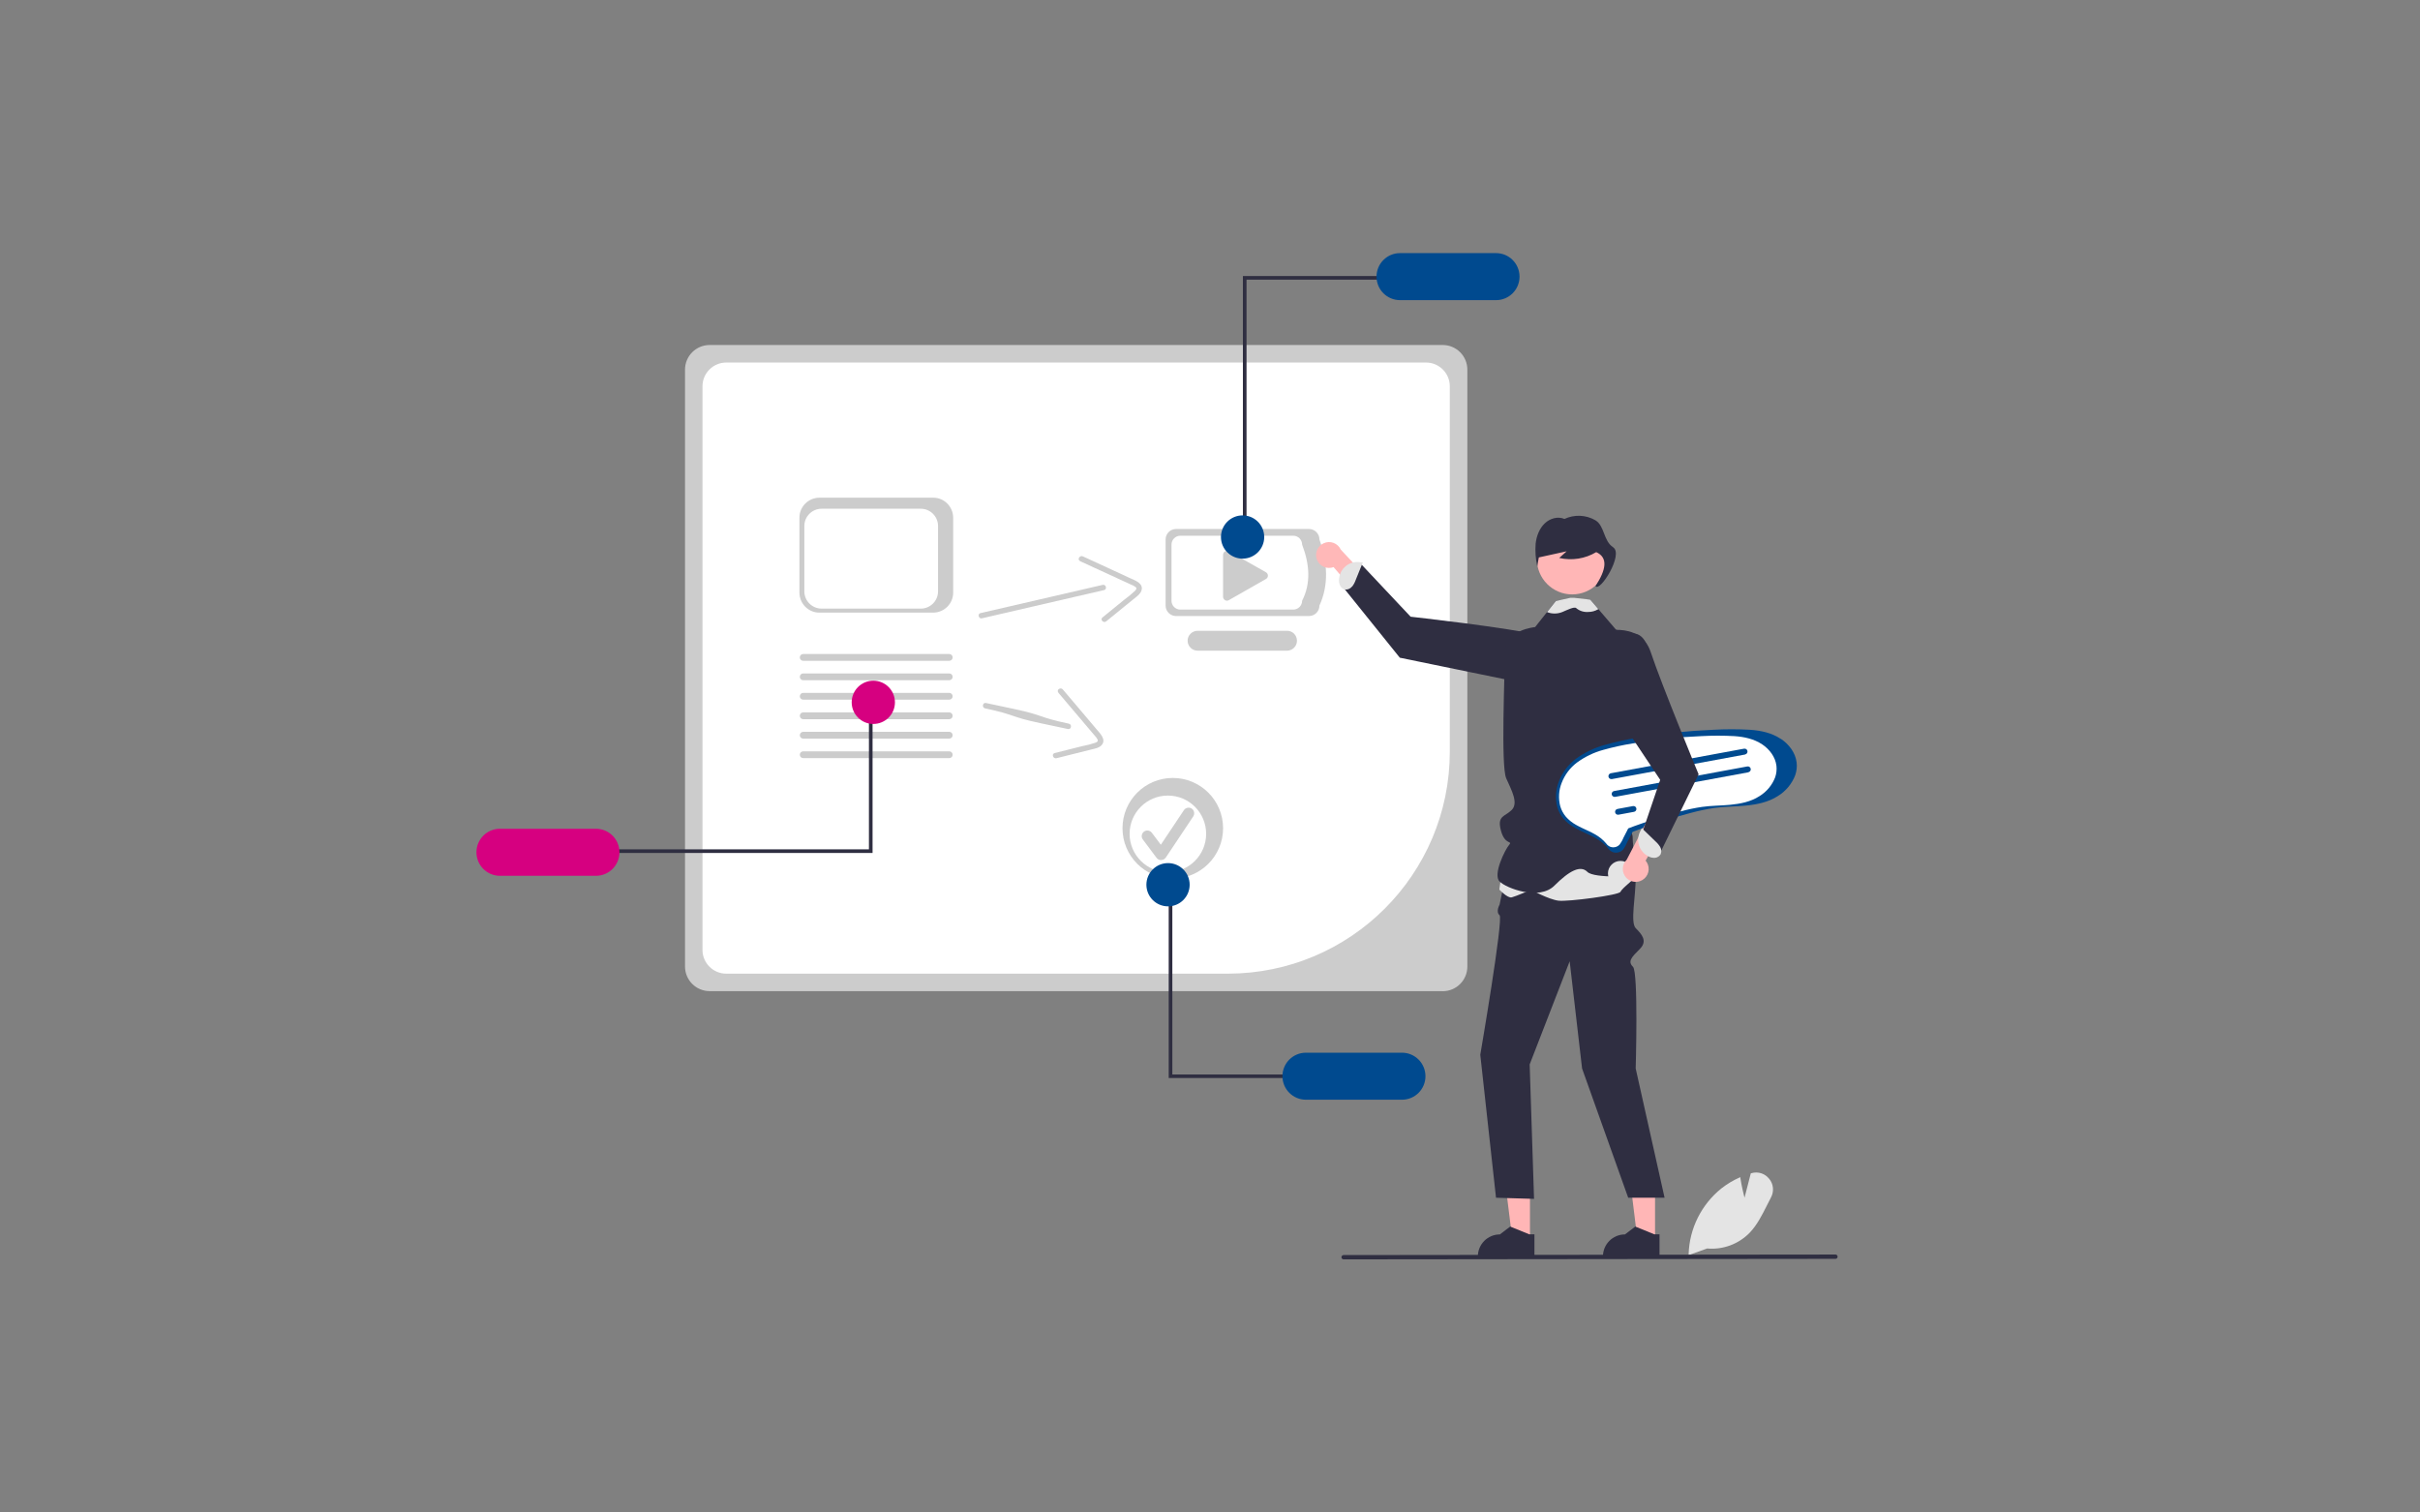 <?xml version="1.0" encoding="UTF-8"?>
<svg xmlns="http://www.w3.org/2000/svg" id="Ebene_1" viewBox="0 0 320 200">
  <rect x="0" y="0" width="320" height="200" fill="#808080" stroke="none"/>
  <defs>
    <style>.cls-1{fill:#2f2e41;}.cls-2{fill:#ffb6b6;}.cls-3{fill:#e4e4e4;}.cls-4{fill:#ccc;}.cls-5{fill:#ffb8b8;}.cls-6{fill:#fff;}.cls-7{fill:#004a8f;}.cls-8{fill:#d60080;}</style>
  </defs>
  <path class="cls-4" d="M190.77,131.06h-96.93c-1.8,0-3.26-1.46-3.26-3.26V48.88c0-1.8,1.46-3.26,3.26-3.26h96.93c1.8,0,3.26,1.46,3.26,3.26v78.93c0,1.8-1.46,3.26-3.26,3.26Z"></path>
  <path class="cls-6" d="M96.03,47.94c-1.73,0-3.14,1.41-3.14,3.14v74.53c0,1.73,1.41,3.14,3.14,3.14h66.35c16.19-.02,29.31-13.14,29.33-29.33v-48.34c0-1.73-1.41-3.14-3.14-3.14h-92.54Z"></path>
  <path class="cls-4" d="M173.09,81.46h-17.58c-.76,0-1.38-.62-1.38-1.38v-8.75c0-.76.62-1.38,1.38-1.38h17.58c.76,0,1.38.62,1.38,1.38,1.09,3.1,1.24,6.04,0,8.75,0,.76-.62,1.38-1.38,1.38Z"></path>
  <path class="cls-6" d="M171.01,80.61h-14.93c-.65,0-1.17-.53-1.17-1.17v-7.43c0-.65.53-1.17,1.17-1.17h14.93c.65,0,1.17.53,1.17,1.17,1.01,2.65,1.17,5.15,0,7.43,0,.65-.53,1.17-1.17,1.17Z"></path>
  <path class="cls-4" d="M170.2,86.04h-11.84c-.73,0-1.31-.59-1.32-1.31s.59-1.31,1.31-1.32h11.84c.73,0,1.31.59,1.31,1.32,0,.72-.59,1.31-1.31,1.31Z"></path>
  <path class="cls-4" d="M162.24,72.84c-.28,0-.51.23-.51.51v5.57c0,.28.23.51.51.51.09,0,.18-.02.25-.07l4.91-2.8c.25-.14.33-.45.19-.7-.05-.08-.11-.15-.19-.19l-4.91-2.77c-.08-.04-.16-.07-.25-.07Z"></path>
  <path class="cls-3" d="M233.94,155.88c-.55-.71-1.48-1-2.34-.75l-.09.03-.83,3.22c-.12-.48-.39-1.56-.55-2.63v-.09s-.1.04-.1.04c-.86.38-1.67.87-2.41,1.45-2.65,2.13-4.24,5.32-4.33,8.72v.06s0,.04,0,.04l.11-.04,2.34-.84c2.1.19,4.18-.59,5.64-2.1.95-1,1.6-2.28,2.23-3.53.18-.36.37-.74.56-1.1.44-.8.35-1.79-.23-2.49Z"></path>
  <path class="cls-5" d="M174.06,73.72c.18.92,1.07,1.52,1.99,1.35.1-.02.19-.05.29-.08l7.01,8.15.89-3.01-6.95-7.46c-.4-.86-1.41-1.23-2.27-.83-.72.33-1.11,1.11-.96,1.88Z"></path>
  <polygon class="cls-2" points="202.31 163.99 199.99 163.99 198.88 155.04 202.31 155.04 202.31 163.99"></polygon>
  <path class="cls-1" d="M202.25,163.23l-2.48-1.01-.07-.03-1.37,1.04c-1.61,0-2.91,1.3-2.91,2.91v.09h7.48v-3.01h-.65Z"></path>
  <polygon class="cls-2" points="218.85 163.99 216.53 163.99 215.43 155.04 218.85 155.04 218.85 163.99"></polygon>
  <path class="cls-1" d="M218.79,163.23l-2.48-1.01-.07-.03-1.37,1.04c-1.61,0-2.91,1.3-2.91,2.91v.09h7.48v-3.01h-.65Z"></path>
  <path class="cls-1" d="M213.38,110.57s2.91,3.03,2.91,5.51-.73,5.9,0,6.65,1.64,1.66.55,2.75-1.64,1.64-.91,2.36.36,13.45.36,13.45l3.82,17.09h-4.81l-6.1-17.09-1.64-14.18-5.29,13.64.58,17.78-5.03-.15-2.08-18.91s3.09-17.99,2.55-18.45,0-1.39,0-1.39l1.45-6.89,13.64-2.18Z"></path>
  <path class="cls-1" d="M207.68,89.11s.99-3.9-3.57-5.01c-4.56-1.12-17.58-2.55-17.58-2.55l-6.58-6.99-2.23,3.24,7.38,9.17,17.48,3.59,5.1-1.45Z"></path>
  <path class="cls-3" d="M178.8,77.56c.2-.26.36-.56.47-.88l.94-2.32h-.25c-1.33-.26-2.61.61-2.86,1.94-.02.09-.03.18-.04.28-.03.3.02.6.15.87.14.27.39.46.69.51.34.02.67-.13.88-.4Z"></path>
  <path class="cls-3" d="M198.81,113.68l-.55,3.95s1.09,1.17,1.64,1.03,2.55-1,2.55-1c0,0,2.36,1.29,3.64,1.44s8-.73,8.18-1.17,2.29-2.16,2.29-2.16l-.84-5.02-16.91,2.93Z"></path>
  <path class="cls-1" d="M216.53,99.85s-.46,3.81-.1,4.16c.36.35-.36,2.56-1.09,4.01s.55,1.64.55,2.73.55,5.09.55,5.09c0,0-5.64.36-6.54-.55s-2.36-.18-4.36,1.82c-2,2-6.34.36-7.25-.55s.71-4.18,1.25-4.82-.53.1-1.07-1.91.53-1.82,1.43-2.73,0-2.55-.73-4.18-.18-13.82-.18-16.73,4-3.27,4-3.27l1.58-1.99,1.16-1.46,2.28-.09h.06s2.21-.09,2.21-.09l1.07,1.25,2.36,2.75,2.73.55c2.18.73,1.64,5.27,1.64,5.27l-1.54,10.73Z"></path>
  <circle class="cls-2" cx="207.89" cy="73.93" r="4.67"></circle>
  <path class="cls-1" d="M213.31,72.36c-1.29-.79-1.12-2.85-2.36-3.57-1.25-.72-2.77-.78-4.08-.17-.87-.37-1.92-.08-2.62.6s-1.08,1.67-1.19,2.67c-.08,1,0,2.02.21,3,.07-.39.14-.79.21-1.18l3.68-.81c-.33.29-.65.59-.98.88,1.67.38,3.42.11,4.89-.77,1.6.72,1.31,2.33-.09,4.48.55.91,3.78-4.23,2.31-5.13Z"></path>
  <path class="cls-3" d="M211.34,80.55s-.02.02-.03.02c-.39.23-.83.35-1.27.35-.59.05-1.17-.13-1.62-.51-.24-.23-1.19.25-1.81.51-.65.27-1.38.28-2.04.02l1.16-1.46,1.92-.43h.48l2.15.24,1.07,1.25Z"></path>
  <path class="cls-1" d="M242.72,166.46l-65.05.07c-.16,0-.29-.13-.29-.28,0-.16.13-.29.28-.29h0l65.05-.07c.16,0,.28.13.28.29,0,.16-.13.28-.28.28Z"></path>
  <polygon class="cls-1" points="164.83 70.74 164.35 70.74 164.35 36.5 183.18 36.5 183.18 36.98 164.83 36.98 164.83 70.74"></polygon>
  <path class="cls-7" d="M197.82,33.47h-12.69c-1.72,0-3.11,1.39-3.11,3.11s1.39,3.11,3.11,3.11h12.69c1.72,0,3.11-1.39,3.11-3.11s-1.39-3.11-3.11-3.11Z"></path>
  <circle class="cls-7" cx="164.31" cy="71.01" r="2.86"></circle>
  <path class="cls-4" d="M129.85,81.76l12.54-2.9,3.6-.83c.45-.1.26-.8-.19-.69l-12.54,2.9-3.6.83c-.45.1-.26.8.19.69h0Z"></path>
  <path class="cls-4" d="M142.81,74.2l6.72,3.09c.23.08.44.2.64.34.19.18.05.36-.1.51-.45.42-.93.82-1.43,1.18l-2.86,2.33c-.36.29.15.8.5.51l2.49-2.03,1.25-1.01c.35-.29.78-.58.92-1.04.3-.96-.88-1.34-1.53-1.64l-2.92-1.35-3.3-1.52c-.42-.19-.79.43-.37.62h0Z"></path>
  <path class="cls-7" d="M235.48,97.71c-1.2-.81-2.65-1.11-4.07-1.21-1.61-.09-3.23-.09-4.85,0-1.68.07-3.35.19-5.02.36-1.67.18-3.33.41-4.98.69-1.48.23-2.95.55-4.39.96-1.36.38-2.65,1-3.79,1.83-1,.76-1.78,1.78-2.23,2.95-.44,1.1-.52,2.31-.22,3.46.16.56.44,1.07.82,1.52.43.49.95.89,1.52,1.2,1.19.68,2.53,1.09,3.61,1.95.28.23.54.48.77.77.16.22.37.39.62.49.48.17,1.02.03,1.36-.35.22-.29.39-.61.53-.95l.57-1.09c.04-.1.09-.19.14-.27.04-.05-.03,0-.02-.01,0,0,.02,0,.03-.01.05-.02.1-.04.15-.06.52-.2,1.05-.39,1.58-.58,1.95-.7,3.92-1.34,5.93-1.86,1.03-.28,2.08-.5,3.13-.66,1.37-.19,2.76-.17,4.13-.31,1.48-.14,3.01-.44,4.28-1.26,1.05-.64,1.86-1.61,2.3-2.75.19-.55.26-1.13.19-1.7-.16-1.3-1.01-2.4-2.08-3.12Z"></path>
  <path class="cls-6" d="M233.03,98.44c-1.08-.73-2.39-1.01-3.68-1.1-1.46-.08-2.92-.08-4.38,0-1.52.06-3.03.17-4.54.33-1.51.16-3.01.37-4.5.63-1.34.21-2.66.5-3.97.87-1.23.34-2.39.9-3.43,1.66-.91.68-1.61,1.61-2.02,2.67-.4.99-.47,2.09-.19,3.13.15.5.4.97.74,1.37.39.44.86.81,1.37,1.09,1.07.61,2.29.98,3.26,1.76.26.21.49.44.7.69.14.2.33.35.56.44.43.15.92.03,1.23-.32.19-.27.36-.55.48-.86l.51-.99c.03-.09.08-.17.13-.25.04-.05-.03,0-.02-.01,0,0,.02,0,.03-.01.04-.02.09-.04.13-.05.47-.18.95-.36,1.43-.52,1.76-.63,3.55-1.21,5.36-1.68.93-.25,1.88-.45,2.83-.59,1.24-.18,2.49-.16,3.73-.28,1.34-.13,2.72-.4,3.86-1.14.95-.58,1.68-1.45,2.08-2.49.17-.49.23-1.02.17-1.54-.15-1.18-.92-2.17-1.88-2.82Z"></path>
  <path class="cls-7" d="M230.77,99.77l-17.62,3.25c-.21.04-.42-.1-.46-.31-.04-.21.1-.42.31-.46,0,0,0,0,0,0h0s17.62-3.25,17.62-3.25c.21-.04.41.1.45.31.04.21-.1.41-.31.45h0Z"></path>
  <path class="cls-7" d="M231.2,102.12l-17.62,3.25c-.21.04-.42-.1-.46-.31s.1-.42.31-.46c0,0,0,0,0,0h0s17.62-3.25,17.62-3.25c.21-.04.41.1.45.31.04.21-.1.41-.31.45h0Z"></path>
  <path class="cls-7" d="M216.07,107.35l-2.05.38c-.21.04-.41-.1-.45-.31-.04-.21.1-.41.31-.45l2.05-.38c.21-.04.41.1.45.31.04.21-.1.41-.31.45Z"></path>
  <circle class="cls-3" cx="214.28" cy="115.5" r="1.66"></circle>
  <path class="cls-4" d="M123.4,81.01h-15.05c-1.45,0-2.63-1.18-2.64-2.64v-9.92c0-1.45,1.18-2.63,2.64-2.64h15.05c1.45,0,2.63,1.18,2.64,2.64v9.92c0,1.45-1.18,2.63-2.64,2.64Z"></path>
  <path class="cls-6" d="M121.75,80.48h-13.1c-1.27,0-2.29-1.03-2.29-2.29v-8.63c0-1.27,1.03-2.29,2.29-2.29h13.1c1.27,0,2.29,1.03,2.29,2.29v8.63c0,1.27-1.03,2.29-2.29,2.29Z"></path>
  <path class="cls-4" d="M125.52,89.95h-19.31c-.25,0-.45-.2-.45-.45,0-.25.2-.45.45-.45h19.31c.25,0,.45.2.45.45,0,.25-.2.45-.45.45Z"></path>
  <path class="cls-4" d="M125.52,87.38h-19.31c-.25,0-.45-.2-.45-.45,0-.25.2-.45.45-.45h19.31c.25,0,.45.2.45.45,0,.25-.2.45-.45.45Z"></path>
  <path class="cls-4" d="M125.52,92.52h-19.31c-.25,0-.45-.2-.45-.45s.2-.45.45-.45h19.31c.25,0,.45.2.45.45s-.2.45-.45.45Z"></path>
  <path class="cls-4" d="M125.52,95.1h-19.31c-.25,0-.45-.2-.45-.45s.2-.45.45-.45h19.31c.25,0,.45.2.45.45s-.2.45-.45.45Z"></path>
  <path class="cls-4" d="M125.52,97.67h-19.31c-.25,0-.45-.2-.45-.45s.2-.45.45-.45h19.31c.25,0,.45.2.45.45s-.2.45-.45.45Z"></path>
  <path class="cls-4" d="M125.52,100.25h-19.31c-.25,0-.45-.2-.45-.45,0-.25.2-.45.45-.45h19.31c.25,0,.45.2.45.45,0,.25-.2.45-.45.45Z"></path>
  <polygon class="cls-1" points="114.9 94.34 115.38 94.34 115.38 112.79 80.76 112.79 80.76 112.31 114.9 112.31 114.9 94.34"></polygon>
  <path class="cls-8" d="M66.11,115.81h12.69c1.72,0,3.11-1.39,3.11-3.11s-1.39-3.11-3.11-3.11h-12.69c-1.72,0-3.11,1.39-3.11,3.11s1.39,3.11,3.11,3.11h0Z"></path>
  <circle class="cls-8" cx="115.48" cy="92.87" r="2.86"></circle>
  <path class="cls-4" d="M130.26,93.67c4.2.89,3.13,1.07,7.33,1.96l3.62.77c.45.1.58-.61.12-.71-4.2-.89-3.13-1.07-7.33-1.96l-3.62-.77c-.45-.1-.58.61-.12.71h0Z"></path>
  <path class="cls-4" d="M139.93,91.58l4.78,5.64c.17.17.32.36.43.58.09.24-.1.34-.31.42-.59.19-1.19.35-1.79.46l-3.58.9c-.45.11-.21.79.24.68l3.12-.78,1.56-.39c.44-.11.95-.19,1.28-.55.68-.74-.23-1.59-.69-2.14l-2.08-2.46-2.35-2.77c-.3-.35-.89.05-.59.41h0Z"></path>
  <circle class="cls-4" cx="155.08" cy="109.52" r="6.65"></circle>
  <circle class="cls-6" cx="154.43" cy="110.26" r="5.06"></circle>
  <path class="cls-4" d="M153.52,113.73c-.23,0-.45-.11-.59-.3l-1.81-2.42c-.25-.33-.18-.79.15-1.04.33-.25.79-.18,1.04.15h0s1.19,1.58,1.19,1.58l3.05-4.57c.23-.34.69-.43,1.03-.21s.43.69.21,1.03h0l-3.63,5.44c-.13.2-.35.32-.59.33,0,0-.01,0-.02,0Z"></path>
  <path class="cls-5" d="M217.17,116.37c.81-.48,1.08-1.52.6-2.33-.05-.09-.11-.17-.17-.24l5.34-9.33-3.13.17-4.71,9.04c-.67.66-.69,1.74-.03,2.42.55.56,1.42.68,2.1.27h0Z"></path>
  <path class="cls-1" d="M211.16,83.66s5.66-1.82,7.11,2.55,6.34,16.18,6.34,16.18l-5.25,10.73-2.36-2.55,2.53-7.45-7.27-10.91-1.09-8.54Z"></path>
  <path class="cls-3" d="M219.54,112.02c-.17-.29-.39-.55-.64-.77l-1.8-1.74-.1.22c-.72,1.14-.39,2.66.75,3.38.08.05.16.1.24.14.26.14.56.2.86.18.3-.03.57-.2.73-.45.14-.31.13-.67-.04-.96Z"></path>
  <polygon class="cls-1" points="155.02 118.46 154.54 118.46 154.54 142.55 170.74 142.55 170.74 142.08 155.02 142.08 155.02 118.46"></polygon>
  <path class="cls-7" d="M188.49,142.31c0-1.72-1.39-3.11-3.11-3.11h-12.69c-1.72,0-3.11,1.39-3.11,3.11s1.39,3.11,3.11,3.11h12.69c1.72,0,3.11-1.39,3.11-3.11Z"></path>
  <circle class="cls-7" cx="154.45" cy="116.99" r="2.86"></circle>
</svg>
